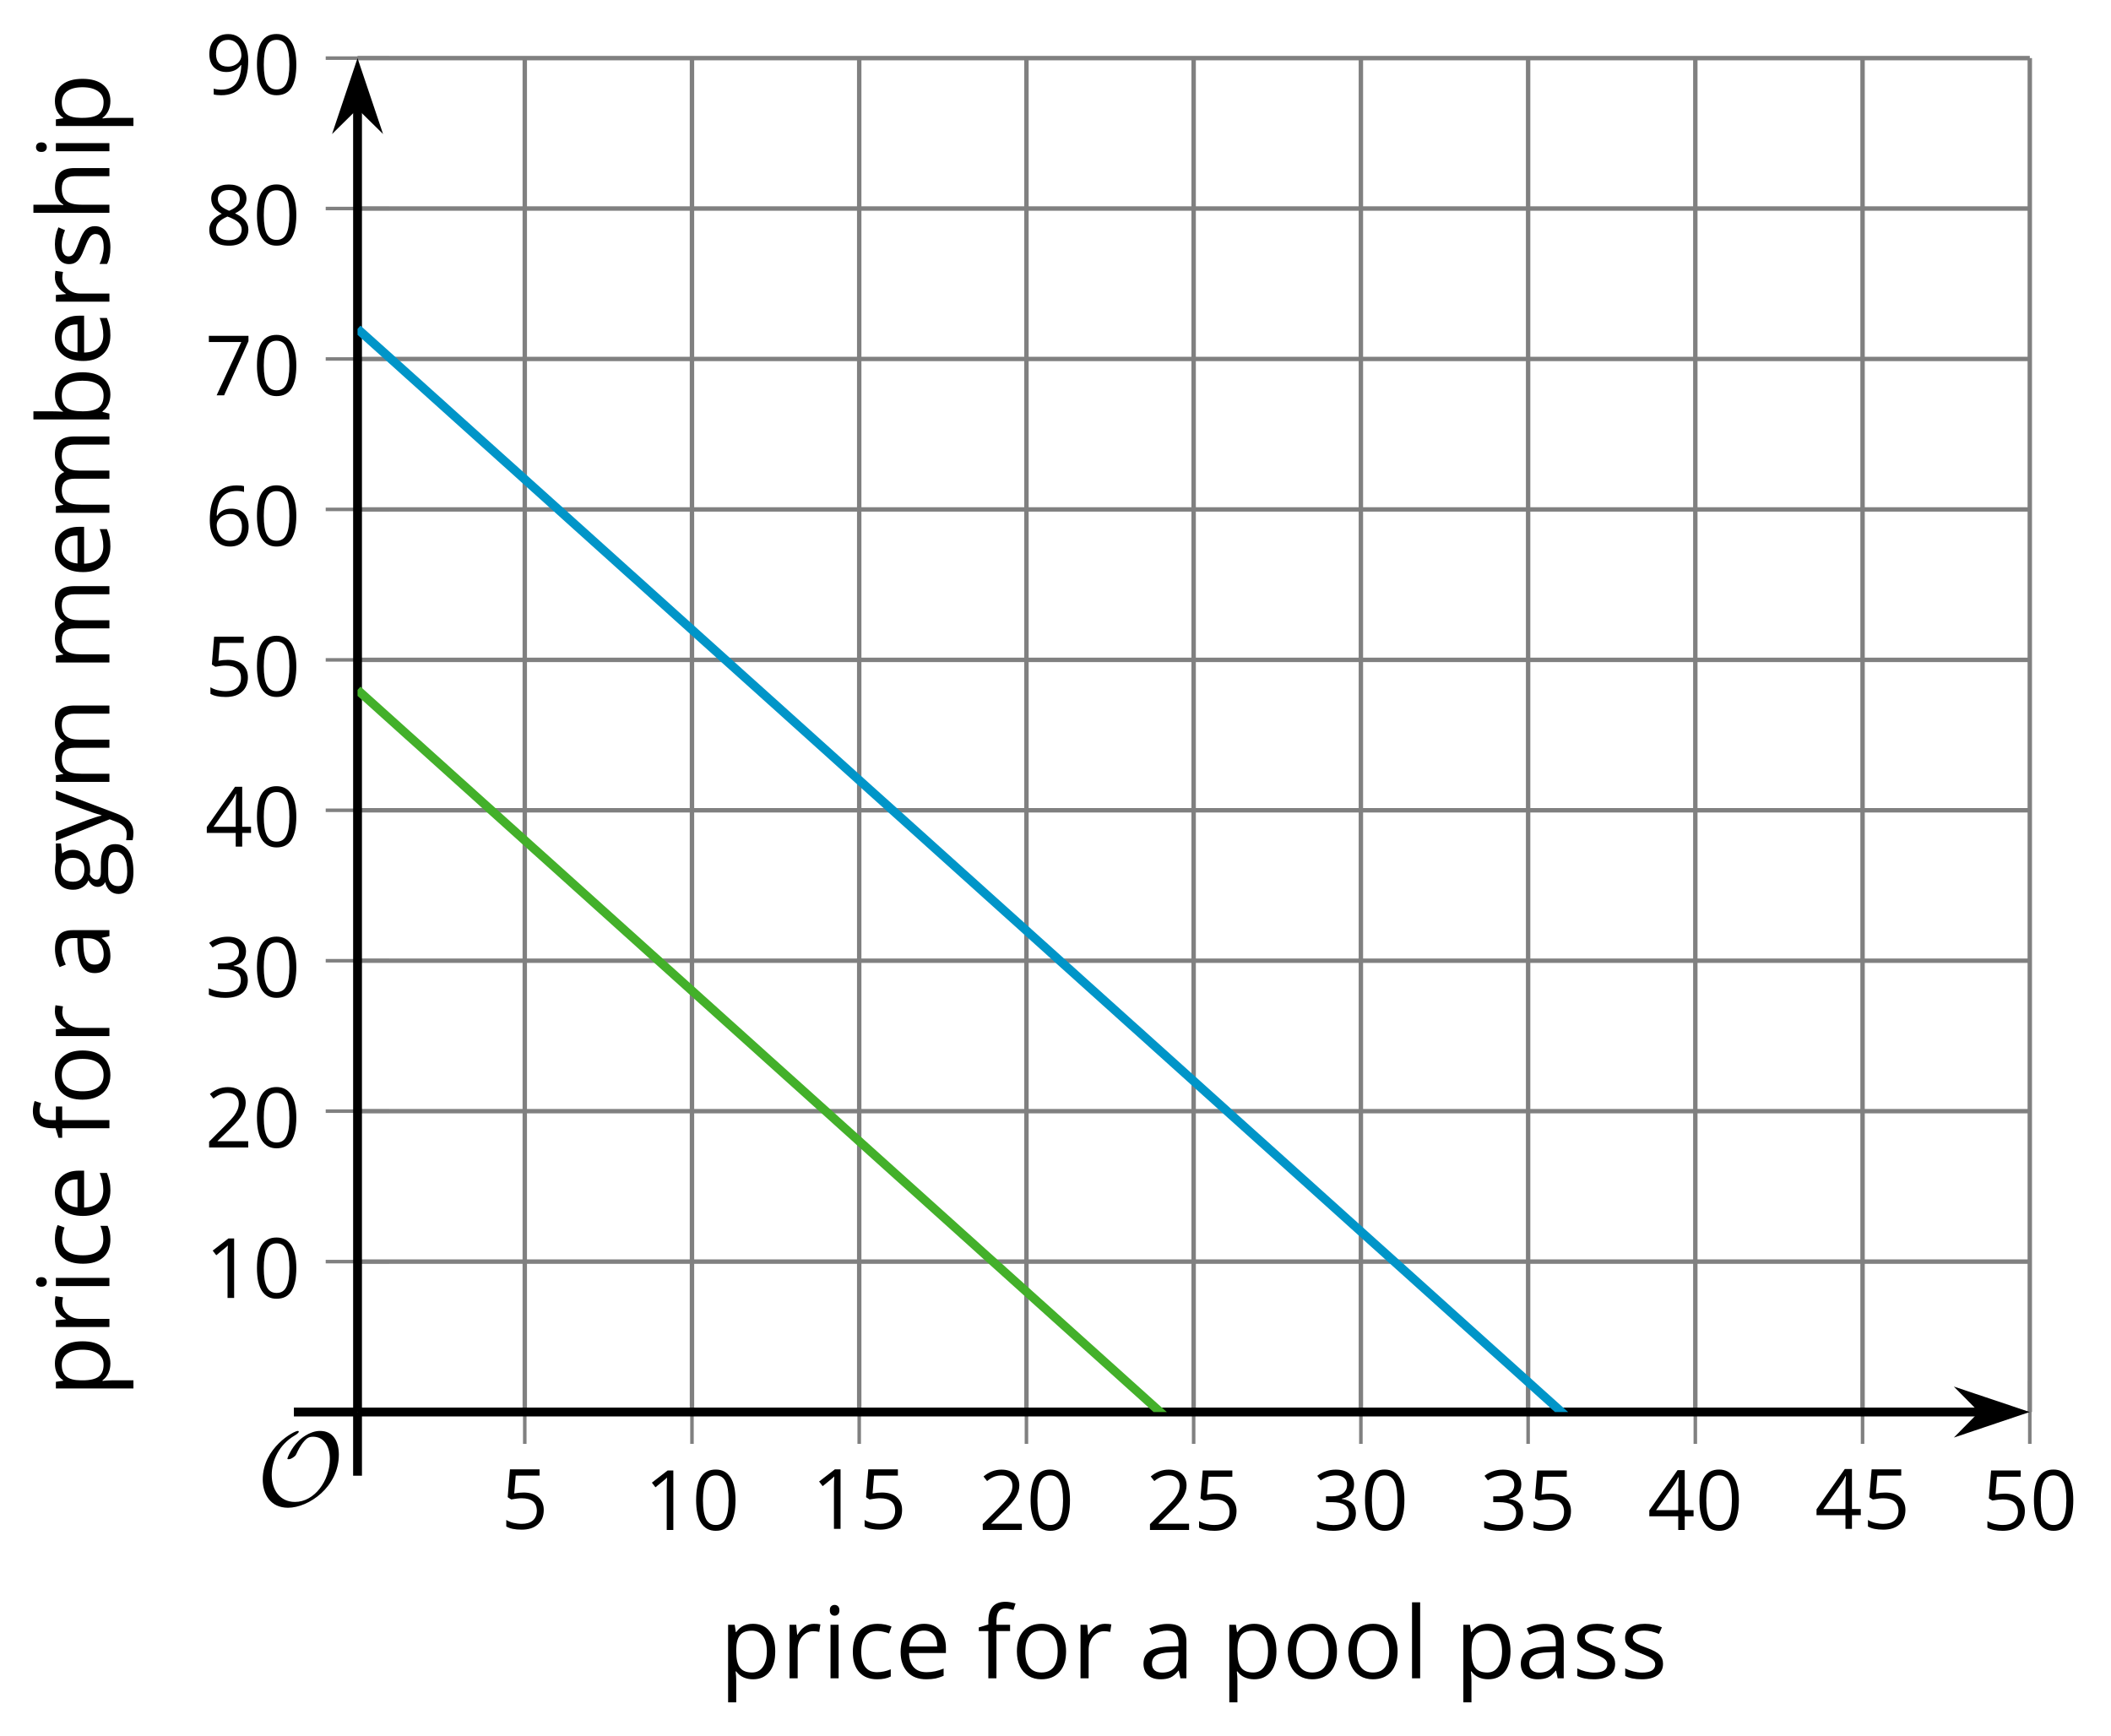 <?xml version='1.0' encoding='UTF-8'?>
<!-- This file was generated by dvisvgm 2.1.3 -->
<svg height='196.396pt' version='1.1' viewBox='-72 -72 238.799 196.396' width='238.799pt' xmlns='http://www.w3.org/2000/svg' xmlns:xlink='http://www.w3.org/1999/xlink'>
<defs>
<clipPath id='clip1'>
<path d='M-31.555 87.738H157.613V-65.426H-31.555Z'/>
</clipPath>
<path d='M9.289 -5.762C9.289 -7.281 8.62 -8.428 7.161 -8.428C5.918 -8.428 4.866 -7.424 4.782 -7.352C3.826 -6.408 3.467 -5.332 3.467 -5.308C3.467 -5.236 3.527 -5.224 3.587 -5.224C3.814 -5.224 4.005 -5.344 4.184 -5.475C4.399 -5.631 4.411 -5.667 4.543 -5.942C4.651 -6.181 4.926 -6.767 5.368 -7.269C5.655 -7.592 5.894 -7.771 6.372 -7.771C7.532 -7.771 8.273 -6.814 8.273 -5.248C8.273 -2.809 6.539 -0.395 4.328 -0.395C2.63 -0.395 1.698 -1.745 1.698 -3.455C1.698 -5.081 2.534 -6.874 4.28 -7.902C4.399 -7.974 4.758 -8.189 4.758 -8.345C4.758 -8.428 4.663 -8.428 4.639 -8.428C4.22 -8.428 0.681 -6.528 0.681 -2.941C0.681 -1.267 1.554 0.263 3.539 0.263C5.87 0.263 9.289 -2.08 9.289 -5.762Z' id='g0-79'/>
<use id='g7-65' transform='scale(1.2)' xlink:href='#g5-65'/>
<use id='g7-66' transform='scale(1.2)' xlink:href='#g5-66'/>
<use id='g7-67' transform='scale(1.2)' xlink:href='#g5-67'/>
<use id='g7-69' transform='scale(1.2)' xlink:href='#g5-69'/>
<use id='g7-70' transform='scale(1.2)' xlink:href='#g5-70'/>
<use id='g7-71' transform='scale(1.2)' xlink:href='#g5-71'/>
<use id='g7-72' transform='scale(1.2)' xlink:href='#g5-72'/>
<use id='g7-73' transform='scale(1.2)' xlink:href='#g5-73'/>
<use id='g7-76' transform='scale(1.2)' xlink:href='#g5-76'/>
<use id='g7-77' transform='scale(1.2)' xlink:href='#g5-77'/>
<use id='g7-79' transform='scale(1.2)' xlink:href='#g5-79'/>
<use id='g7-80' transform='scale(1.2)' xlink:href='#g5-80'/>
<use id='g7-82' transform='scale(1.2)' xlink:href='#g5-82'/>
<use id='g7-83' transform='scale(1.2)' xlink:href='#g5-83'/>
<use id='g7-89' transform='scale(1.2)' xlink:href='#g5-89'/>
<path d='M4.922 -3.375C4.922 -4.498 4.733 -5.355 4.355 -5.948C3.973 -6.542 3.421 -6.837 2.689 -6.837C1.938 -6.837 1.381 -6.552 1.018 -5.985S0.47 -4.549 0.47 -3.375C0.47 -2.238 0.658 -1.377 1.036 -0.792C1.413 -0.203 1.966 0.092 2.689 0.092C3.444 0.092 4.006 -0.193 4.374 -0.769C4.738 -1.344 4.922 -2.21 4.922 -3.375ZM1.243 -3.375C1.243 -4.355 1.358 -5.064 1.588 -5.506C1.819 -5.953 2.187 -6.174 2.689 -6.174C3.2 -6.174 3.568 -5.948 3.794 -5.497C4.024 -5.051 4.139 -4.342 4.139 -3.375S4.024 -1.699 3.794 -1.243C3.568 -0.792 3.2 -0.566 2.689 -0.566C2.187 -0.566 1.819 -0.792 1.588 -1.234C1.358 -1.685 1.243 -2.394 1.243 -3.375Z' id='g5-16'/>
<path d='M3.292 0V-6.731H2.647L0.866 -5.355L1.271 -4.83C1.92 -5.359 2.288 -5.658 2.366 -5.727S2.518 -5.866 2.583 -5.93C2.56 -5.576 2.546 -5.198 2.546 -4.797V0H3.292Z' id='g5-17'/>
<path d='M4.885 0V-0.709H1.423V-0.746L2.896 -2.187C3.554 -2.827 4.001 -3.352 4.24 -3.771S4.599 -4.609 4.599 -5.037C4.599 -5.585 4.42 -6.018 4.061 -6.344C3.702 -6.667 3.204 -6.828 2.574 -6.828C1.842 -6.828 1.169 -6.57 0.548 -6.054L0.953 -5.534C1.262 -5.778 1.538 -5.944 1.786 -6.036C2.04 -6.128 2.302 -6.174 2.583 -6.174C2.97 -6.174 3.273 -6.068 3.49 -5.856C3.706 -5.649 3.817 -5.364 3.817 -5.005C3.817 -4.751 3.775 -4.512 3.688 -4.291S3.471 -3.844 3.301 -3.61S2.772 -2.988 2.233 -2.44L0.46 -0.658V0H4.885Z' id='g5-18'/>
<path d='M4.632 -5.147C4.632 -5.668 4.452 -6.077 4.088 -6.381C3.725 -6.676 3.218 -6.828 2.564 -6.828C2.164 -6.828 1.786 -6.768 1.427 -6.639C1.064 -6.519 0.746 -6.344 0.47 -6.128L0.856 -5.612C1.192 -5.829 1.487 -5.976 1.75 -6.054S2.288 -6.174 2.583 -6.174C2.97 -6.174 3.278 -6.082 3.499 -5.893C3.729 -5.704 3.84 -5.447 3.84 -5.12C3.84 -4.71 3.688 -4.388 3.379 -4.153C3.071 -3.923 2.657 -3.808 2.132 -3.808H1.459V-3.149H2.122C3.407 -3.149 4.047 -2.739 4.047 -1.925C4.047 -1.013 3.467 -0.557 2.302 -0.557C2.007 -0.557 1.694 -0.594 1.363 -0.672C1.036 -0.746 0.723 -0.856 0.433 -0.999V-0.272C0.714 -0.138 0.999 -0.041 1.298 0.009C1.593 0.064 1.92 0.092 2.274 0.092C3.094 0.092 3.725 -0.083 4.171 -0.424C4.618 -0.769 4.839 -1.266 4.839 -1.906C4.839 -2.353 4.71 -2.716 4.448 -2.993S3.785 -3.439 3.246 -3.508V-3.545C3.688 -3.637 4.029 -3.821 4.273 -4.093C4.512 -4.365 4.632 -4.719 4.632 -5.147Z' id='g5-19'/>
<path d='M5.203 -1.547V-2.242H4.204V-6.768H3.393L0.198 -2.215V-1.547H3.471V0H4.204V-1.547H5.203ZM3.471 -2.242H0.962L3.066 -5.235C3.195 -5.428 3.333 -5.672 3.481 -5.967H3.518C3.485 -5.414 3.471 -4.917 3.471 -4.48V-2.242Z' id='g5-20'/>
<path d='M2.564 -4.111C2.215 -4.111 1.865 -4.075 1.51 -4.006L1.68 -6.027H4.374V-6.731H1.027L0.773 -3.582L1.169 -3.329C1.657 -3.416 2.049 -3.462 2.339 -3.462C3.49 -3.462 4.065 -2.993 4.065 -2.053C4.065 -1.57 3.913 -1.202 3.619 -0.948C3.315 -0.695 2.896 -0.566 2.357 -0.566C2.049 -0.566 1.731 -0.608 1.413 -0.681C1.096 -0.764 0.829 -0.87 0.612 -1.008V-0.272C1.013 -0.028 1.588 0.092 2.348 0.092C3.126 0.092 3.739 -0.106 4.18 -0.502C4.627 -0.898 4.848 -1.446 4.848 -2.141C4.848 -2.753 4.646 -3.232 4.236 -3.582C3.831 -3.936 3.273 -4.111 2.564 -4.111Z' id='g5-21'/>
<path d='M0.539 -2.878C0.539 -1.943 0.741 -1.215 1.151 -0.691C1.561 -0.17 2.113 0.092 2.808 0.092C3.458 0.092 3.978 -0.11 4.355 -0.506C4.742 -0.912 4.931 -1.459 4.931 -2.159C4.931 -2.785 4.756 -3.283 4.411 -3.646C4.061 -4.01 3.582 -4.194 2.979 -4.194C2.247 -4.194 1.713 -3.932 1.377 -3.402H1.321C1.358 -4.365 1.565 -5.074 1.948 -5.525C2.33 -5.971 2.878 -6.197 3.6 -6.197C3.904 -6.197 4.176 -6.16 4.411 -6.082V-6.74C4.213 -6.8 3.936 -6.828 3.591 -6.828C2.583 -6.828 1.823 -6.501 1.308 -5.847C0.797 -5.189 0.539 -4.199 0.539 -2.878ZM2.799 -0.557C2.509 -0.557 2.251 -0.635 2.026 -0.797C1.805 -0.958 1.63 -1.174 1.506 -1.446S1.321 -2.012 1.321 -2.33C1.321 -2.546 1.39 -2.753 1.529 -2.951C1.662 -3.149 1.846 -3.306 2.076 -3.421S2.56 -3.591 2.836 -3.591C3.283 -3.591 3.614 -3.462 3.84 -3.209S4.176 -2.606 4.176 -2.159C4.176 -1.639 4.056 -1.243 3.812 -0.967C3.573 -0.695 3.237 -0.557 2.799 -0.557Z' id='g5-22'/>
<path d='M1.312 0H2.159L4.913 -6.119V-6.731H0.433V-6.027H4.102L1.312 0Z' id='g5-23'/>
<path d='M2.689 -6.828C2.086 -6.828 1.602 -6.685 1.243 -6.39C0.879 -6.105 0.7 -5.714 0.7 -5.226C0.7 -4.88 0.792 -4.572 0.976 -4.291C1.16 -4.015 1.464 -3.757 1.888 -3.518C0.948 -3.089 0.479 -2.486 0.479 -1.717C0.479 -1.142 0.672 -0.695 1.059 -0.378C1.446 -0.064 1.998 0.092 2.716 0.092C3.393 0.092 3.927 -0.074 4.319 -0.405C4.71 -0.741 4.903 -1.188 4.903 -1.745C4.903 -2.122 4.788 -2.454 4.558 -2.744C4.328 -3.029 3.941 -3.301 3.393 -3.564C3.844 -3.789 4.171 -4.038 4.378 -4.309S4.687 -4.885 4.687 -5.216C4.687 -5.718 4.507 -6.114 4.148 -6.4S3.301 -6.828 2.689 -6.828ZM1.234 -1.699C1.234 -2.03 1.335 -2.316 1.542 -2.551C1.75 -2.79 2.081 -3.006 2.537 -3.204C3.131 -2.988 3.55 -2.762 3.789 -2.532C4.029 -2.297 4.148 -2.035 4.148 -1.736C4.148 -1.363 4.019 -1.068 3.766 -0.852S3.154 -0.529 2.698 -0.529C2.233 -0.529 1.874 -0.631 1.621 -0.838C1.363 -1.045 1.234 -1.331 1.234 -1.699ZM2.68 -6.206C3.071 -6.206 3.375 -6.114 3.6 -5.93C3.821 -5.75 3.932 -5.502 3.932 -5.193C3.932 -4.913 3.84 -4.664 3.656 -4.452C3.476 -4.24 3.163 -4.042 2.726 -3.858C2.238 -4.061 1.901 -4.263 1.722 -4.466S1.45 -4.913 1.45 -5.193C1.45 -5.502 1.561 -5.746 1.777 -5.93S2.297 -6.206 2.68 -6.206Z' id='g5-24'/>
<path d='M4.885 -3.858C4.885 -4.471 4.793 -5 4.609 -5.451C4.425 -5.898 4.162 -6.243 3.821 -6.473C3.476 -6.713 3.076 -6.828 2.62 -6.828C1.98 -6.828 1.469 -6.625 1.077 -6.22C0.681 -5.815 0.488 -5.262 0.488 -4.563C0.488 -3.923 0.663 -3.425 1.013 -3.071S1.837 -2.537 2.431 -2.537C2.781 -2.537 3.094 -2.606 3.375 -2.735C3.656 -2.873 3.877 -3.066 4.047 -3.32H4.102C4.07 -2.376 3.863 -1.68 3.49 -1.225C3.112 -0.764 2.555 -0.539 1.819 -0.539C1.506 -0.539 1.225 -0.58 0.981 -0.658V0C1.188 0.06 1.473 0.092 1.828 0.092C3.867 0.092 4.885 -1.225 4.885 -3.858ZM2.62 -6.174C2.91 -6.174 3.168 -6.096 3.398 -5.939C3.619 -5.783 3.798 -5.566 3.923 -5.295S4.111 -4.724 4.111 -4.401C4.111 -4.185 4.042 -3.983 3.909 -3.785S3.591 -3.435 3.352 -3.32C3.122 -3.204 2.864 -3.149 2.583 -3.149C2.132 -3.149 1.796 -3.278 1.575 -3.527C1.354 -3.785 1.243 -4.13 1.243 -4.572C1.243 -5.074 1.363 -5.47 1.602 -5.75S2.182 -6.174 2.62 -6.174Z' id='g5-25'/>
<path d='M3.913 0H4.48V-3.444C4.48 -4.033 4.337 -4.461 4.042 -4.728C3.757 -4.995 3.31 -5.129 2.707 -5.129C2.408 -5.129 2.113 -5.092 1.814 -5.014C1.519 -4.936 1.248 -4.83 0.999 -4.696L1.234 -4.111C1.763 -4.369 2.242 -4.498 2.661 -4.498C3.034 -4.498 3.306 -4.401 3.481 -4.217C3.646 -4.024 3.734 -3.734 3.734 -3.338V-3.025L2.878 -2.997C1.248 -2.947 0.433 -2.413 0.433 -1.395C0.433 -0.921 0.576 -0.552 0.856 -0.295C1.142 -0.037 1.533 0.092 2.035 0.092C2.408 0.092 2.721 0.037 2.974 -0.074C3.223 -0.189 3.471 -0.401 3.725 -0.718H3.762L3.913 0ZM2.187 -0.539C1.888 -0.539 1.653 -0.612 1.483 -0.755C1.317 -0.898 1.234 -1.11 1.234 -1.386C1.234 -1.74 1.367 -1.998 1.639 -2.164C1.906 -2.334 2.343 -2.426 2.951 -2.449L3.715 -2.482V-2.026C3.715 -1.556 3.582 -1.192 3.306 -0.93C3.039 -0.668 2.661 -0.539 2.187 -0.539Z' id='g5-65'/>
<path d='M3.158 -5.129C2.459 -5.129 1.929 -4.876 1.575 -4.374H1.538C1.561 -4.682 1.575 -5.032 1.575 -5.424V-7.164H0.81V0H1.358L1.519 -0.649H1.575C1.759 -0.396 1.989 -0.212 2.256 -0.092C2.532 0.032 2.832 0.092 3.158 0.092C3.817 0.092 4.328 -0.138 4.696 -0.599C5.069 -1.054 5.253 -1.699 5.253 -2.528S5.069 -3.996 4.705 -4.448C4.337 -4.903 3.821 -5.129 3.158 -5.129ZM3.048 -4.489C3.531 -4.489 3.886 -4.328 4.116 -4.006S4.461 -3.195 4.461 -2.537C4.461 -1.897 4.346 -1.404 4.116 -1.059C3.886 -0.718 3.536 -0.548 3.066 -0.548C2.546 -0.548 2.164 -0.7 1.929 -1.004C1.694 -1.312 1.575 -1.819 1.575 -2.528S1.69 -3.739 1.92 -4.042C2.15 -4.337 2.528 -4.489 3.048 -4.489Z' id='g5-66'/>
<path d='M2.827 0.092C3.338 0.092 3.766 0.005 4.102 -0.17V-0.847C3.66 -0.668 3.227 -0.576 2.808 -0.576C2.316 -0.576 1.948 -0.741 1.694 -1.073C1.446 -1.404 1.321 -1.878 1.321 -2.5C1.321 -3.808 1.832 -4.461 2.859 -4.461C3.011 -4.461 3.191 -4.438 3.389 -4.392C3.587 -4.351 3.771 -4.296 3.941 -4.227L4.176 -4.876C4.038 -4.945 3.849 -5.009 3.605 -5.06S3.122 -5.138 2.878 -5.138C2.127 -5.138 1.547 -4.908 1.142 -4.448C0.732 -3.987 0.529 -3.333 0.529 -2.491C0.529 -1.667 0.727 -1.031 1.133 -0.58C1.529 -0.134 2.095 0.092 2.827 0.092Z' id='g5-67'/>
<path d='M2.942 0.092C3.283 0.092 3.573 0.064 3.812 0.018C4.056 -0.037 4.309 -0.12 4.581 -0.235V-0.916C4.052 -0.691 3.513 -0.576 2.97 -0.576C2.454 -0.576 2.053 -0.727 1.768 -1.036C1.487 -1.344 1.335 -1.791 1.321 -2.385H4.797V-2.868C4.797 -3.55 4.613 -4.098 4.245 -4.512C3.877 -4.931 3.375 -5.138 2.744 -5.138C2.067 -5.138 1.533 -4.899 1.133 -4.42C0.727 -3.941 0.529 -3.297 0.529 -2.482C0.529 -1.676 0.746 -1.045 1.179 -0.589C1.607 -0.134 2.196 0.092 2.942 0.092ZM2.735 -4.498C3.135 -4.498 3.439 -4.369 3.656 -4.116C3.872 -3.858 3.978 -3.49 3.978 -3.006H1.34C1.381 -3.471 1.524 -3.84 1.768 -4.102C2.007 -4.365 2.33 -4.498 2.735 -4.498Z' id='g5-69'/>
<path d='M3.085 -4.452V-5.046H1.8V-5.373C1.8 -5.797 1.869 -6.105 2.007 -6.298C2.145 -6.487 2.357 -6.584 2.647 -6.584C2.855 -6.584 3.108 -6.538 3.402 -6.441L3.6 -7.053C3.241 -7.159 2.928 -7.215 2.661 -7.215C1.579 -7.215 1.036 -6.593 1.036 -5.355V-5.074L0.134 -4.797V-4.452H1.036V0H1.8V-4.452H3.085Z' id='g5-70'/>
<path d='M4.94 -5.046H3.195C2.983 -5.106 2.744 -5.138 2.482 -5.138C1.874 -5.138 1.404 -4.991 1.073 -4.687C0.741 -4.392 0.576 -3.964 0.576 -3.412C0.576 -3.08 0.658 -2.785 0.82 -2.528C0.985 -2.27 1.197 -2.086 1.459 -1.98C1.248 -1.851 1.091 -1.717 0.994 -1.579S0.847 -1.28 0.847 -1.096C0.847 -0.935 0.893 -0.792 0.976 -0.668C1.068 -0.543 1.174 -0.456 1.303 -0.396C0.948 -0.318 0.672 -0.166 0.474 0.06S0.18 0.548 0.18 0.856C0.18 1.303 0.359 1.653 0.718 1.897C1.073 2.141 1.584 2.265 2.242 2.265C3.103 2.265 3.757 2.118 4.204 1.823C4.65 1.533 4.876 1.105 4.876 0.548C4.876 0.11 4.728 -0.226 4.438 -0.456C4.144 -0.686 3.725 -0.801 3.177 -0.801H2.284C2.007 -0.801 1.814 -0.833 1.699 -0.902C1.584 -0.967 1.529 -1.068 1.529 -1.206C1.529 -1.469 1.69 -1.685 2.017 -1.855C2.15 -1.832 2.288 -1.819 2.44 -1.819C3.029 -1.819 3.494 -1.966 3.831 -2.261S4.337 -2.951 4.337 -3.444C4.337 -3.66 4.305 -3.858 4.236 -4.033C4.167 -4.204 4.093 -4.346 4.006 -4.452L4.94 -4.563V-5.046ZM0.916 0.847C0.916 0.539 1.013 0.299 1.206 0.134S1.671 -0.115 2.017 -0.115H2.933C3.398 -0.115 3.715 -0.064 3.886 0.046C4.056 0.147 4.139 0.341 4.139 0.612C4.139 0.939 3.987 1.202 3.674 1.39C3.37 1.584 2.891 1.68 2.251 1.68C1.823 1.68 1.492 1.611 1.262 1.469S0.916 1.119 0.916 0.847ZM1.331 -3.43C1.331 -3.812 1.427 -4.098 1.621 -4.291S2.09 -4.581 2.449 -4.581C3.204 -4.581 3.582 -4.204 3.582 -3.444C3.582 -2.721 3.209 -2.357 2.463 -2.357C2.109 -2.357 1.828 -2.449 1.63 -2.629S1.331 -3.076 1.331 -3.43Z' id='g5-71'/>
<path d='M4.263 0H5.028V-3.292C5.028 -3.932 4.871 -4.397 4.567 -4.687C4.254 -4.982 3.794 -5.129 3.177 -5.129C2.822 -5.129 2.505 -5.06 2.228 -4.917C1.948 -4.779 1.736 -4.59 1.584 -4.346H1.538C1.561 -4.517 1.575 -4.733 1.575 -4.995V-7.164H0.81V0H1.575V-2.638C1.575 -3.297 1.694 -3.766 1.943 -4.056C2.182 -4.346 2.574 -4.489 3.103 -4.489C3.504 -4.489 3.794 -4.388 3.983 -4.185S4.263 -3.674 4.263 -3.264V0Z' id='g5-72'/>
<path d='M1.575 0V-5.046H0.81V0H1.575ZM0.746 -6.413C0.746 -6.243 0.787 -6.114 0.875 -6.031C0.962 -5.944 1.068 -5.902 1.197 -5.902C1.321 -5.902 1.427 -5.944 1.515 -6.031C1.602 -6.114 1.648 -6.243 1.648 -6.413S1.602 -6.713 1.515 -6.796S1.321 -6.92 1.197 -6.92C1.068 -6.92 0.962 -6.878 0.875 -6.796C0.787 -6.717 0.746 -6.588 0.746 -6.413Z' id='g5-73'/>
<path d='M1.575 0V-7.164H0.81V0H1.575Z' id='g5-76'/>
<path d='M7.242 0H8.006V-3.292C8.006 -3.936 7.864 -4.406 7.578 -4.696C7.297 -4.991 6.869 -5.138 6.298 -5.138C5.935 -5.138 5.608 -5.06 5.322 -4.908S4.82 -4.544 4.669 -4.282H4.632C4.388 -4.853 3.872 -5.138 3.085 -5.138C2.758 -5.138 2.468 -5.069 2.201 -4.931C1.943 -4.793 1.736 -4.599 1.593 -4.355H1.556L1.432 -5.046H0.81V0H1.575V-2.647C1.575 -3.301 1.685 -3.771 1.906 -4.061C2.132 -4.346 2.482 -4.489 2.96 -4.489C3.324 -4.489 3.596 -4.388 3.766 -4.19C3.936 -3.987 4.024 -3.683 4.024 -3.283V0H4.788V-2.818C4.788 -3.384 4.903 -3.808 5.129 -4.079S5.709 -4.489 6.183 -4.489C6.547 -4.489 6.814 -4.388 6.984 -4.19C7.155 -3.987 7.242 -3.683 7.242 -3.283V0Z' id='g5-77'/>
<path d='M5.166 -2.528C5.166 -3.329 4.959 -3.964 4.54 -4.434C4.125 -4.903 3.564 -5.138 2.859 -5.138C2.127 -5.138 1.556 -4.908 1.146 -4.448C0.737 -3.992 0.529 -3.352 0.529 -2.528C0.529 -1.998 0.626 -1.533 0.815 -1.137S1.275 -0.437 1.625 -0.226S2.376 0.092 2.827 0.092C3.559 0.092 4.13 -0.138 4.544 -0.599C4.959 -1.064 5.166 -1.704 5.166 -2.528ZM1.321 -2.528C1.321 -3.177 1.45 -3.669 1.704 -3.996S2.334 -4.489 2.836 -4.489C3.343 -4.489 3.725 -4.323 3.987 -3.987C4.245 -3.656 4.374 -3.168 4.374 -2.528C4.374 -1.878 4.245 -1.39 3.987 -1.05C3.725 -0.718 3.347 -0.548 2.845 -0.548S1.966 -0.718 1.708 -1.054S1.321 -1.883 1.321 -2.528Z' id='g5-79'/>
<path d='M3.158 0.092C3.817 0.092 4.328 -0.138 4.696 -0.599C5.069 -1.054 5.253 -1.699 5.253 -2.528C5.253 -3.352 5.074 -3.996 4.705 -4.452C4.346 -4.908 3.826 -5.138 3.158 -5.138C2.822 -5.138 2.523 -5.078 2.261 -4.954S1.773 -4.632 1.575 -4.355H1.538L1.432 -5.046H0.81V2.265H1.575V0.189C1.575 -0.074 1.556 -0.355 1.519 -0.649H1.575C1.759 -0.396 1.989 -0.212 2.256 -0.092C2.532 0.032 2.832 0.092 3.158 0.092ZM3.048 -4.489C3.494 -4.489 3.844 -4.319 4.088 -3.987C4.337 -3.646 4.461 -3.168 4.461 -2.537C4.461 -1.915 4.337 -1.432 4.088 -1.077C3.844 -0.723 3.504 -0.548 3.066 -0.548C2.546 -0.548 2.164 -0.7 1.929 -1.004C1.694 -1.312 1.575 -1.819 1.575 -2.528V-2.698C1.579 -3.32 1.699 -3.775 1.929 -4.061S2.532 -4.489 3.048 -4.489Z' id='g5-80'/>
<path d='M3.112 -5.138C2.795 -5.138 2.505 -5.051 2.242 -4.871S1.754 -4.438 1.565 -4.111H1.529L1.441 -5.046H0.81V0H1.575V-2.707C1.575 -3.2 1.722 -3.614 2.007 -3.946C2.302 -4.277 2.647 -4.443 3.057 -4.443C3.218 -4.443 3.402 -4.42 3.61 -4.374L3.715 -5.083C3.536 -5.12 3.338 -5.138 3.112 -5.138Z' id='g5-82'/>
<path d='M4.065 -1.377C4.065 -1.713 3.959 -1.989 3.748 -2.21C3.541 -2.431 3.135 -2.652 2.537 -2.868C2.099 -3.029 1.805 -3.154 1.653 -3.241S1.39 -3.416 1.317 -3.513C1.252 -3.61 1.215 -3.725 1.215 -3.858C1.215 -4.056 1.308 -4.213 1.492 -4.328S1.948 -4.498 2.311 -4.498C2.721 -4.498 3.181 -4.392 3.688 -4.185L3.959 -4.807C3.439 -5.028 2.91 -5.138 2.366 -5.138C1.782 -5.138 1.326 -5.018 0.99 -4.779C0.654 -4.544 0.488 -4.217 0.488 -3.808C0.488 -3.577 0.534 -3.379 0.635 -3.214C0.727 -3.048 0.875 -2.901 1.077 -2.772C1.271 -2.638 1.607 -2.486 2.076 -2.311C2.569 -2.122 2.901 -1.957 3.076 -1.814C3.241 -1.676 3.329 -1.51 3.329 -1.312C3.329 -1.05 3.223 -0.856 3.006 -0.727C2.79 -0.603 2.486 -0.539 2.086 -0.539C1.828 -0.539 1.561 -0.576 1.28 -0.645C1.004 -0.714 0.746 -0.81 0.502 -0.935V-0.226C0.875 -0.014 1.4 0.092 2.067 0.092C2.698 0.092 3.191 -0.037 3.541 -0.29S4.065 -0.907 4.065 -1.377Z' id='g5-83'/>
<path d='M0.009 -5.046L2.044 0.028L1.763 0.746C1.538 1.335 1.165 1.63 0.64 1.63C0.433 1.63 0.244 1.611 0.074 1.575V2.187C0.299 2.238 0.529 2.265 0.764 2.265C1.183 2.265 1.533 2.145 1.823 1.906C2.109 1.671 2.357 1.266 2.574 0.7L4.742 -5.046H3.923C3.218 -3.094 2.799 -1.929 2.67 -1.547C2.546 -1.169 2.463 -0.902 2.422 -0.746H2.385C2.325 -1.036 2.178 -1.51 1.934 -2.169L0.829 -5.046H0.009Z' id='g5-89'/>
</defs>
<g id='page1'>
<path d='M-12.637 87.738V-65.426M6.277 87.738V-65.426M25.195 87.738V-65.426M44.113 87.738V-65.426M63.027 87.738V-65.426M81.945 87.738V-65.426M100.863 87.738V-65.426M119.777 87.738V-65.426M138.695 87.738V-65.426M157.613 87.738V-65.426' fill='none' stroke='#808080' stroke-linejoin='bevel' stroke-miterlimit='10.037' stroke-width='0.5'/>
<path d='M-31.555 70.722H157.613M-31.555 53.703H157.613M-31.555 36.683H157.613M-31.555 19.664H157.613M-31.555 2.648H157.613M-31.555 -14.371H157.613M-31.555 -31.391H157.613M-31.555 -48.411H157.613M-31.555 -65.426H157.613' fill='none' stroke='#808080' stroke-linejoin='bevel' stroke-miterlimit='10.037' stroke-width='0.5'/>
<path d='M-12.637 91.34V84.14M6.277 91.34V84.14M25.195 91.34V84.14M44.113 91.34V84.14M63.027 91.34V84.14M81.945 91.34V84.14M100.863 91.34V84.14M119.777 91.34V84.14M138.695 91.34V84.14M157.613 91.34V84.14' fill='none' stroke='#808080' stroke-linejoin='bevel' stroke-miterlimit='10.037' stroke-width='0.4'/>
<path d='M-35.156 70.722H-27.953M-35.156 53.703H-27.953M-35.156 36.683H-27.953M-35.156 19.664H-27.953M-35.156 2.648H-27.953M-35.156 -14.371H-27.953M-35.156 -31.391H-27.953M-35.156 -48.411H-27.953M-35.156 -65.426H-27.953' fill='none' stroke='#808080' stroke-linejoin='bevel' stroke-miterlimit='10.037' stroke-width='0.4'/>
<path d='M-31.555 87.738H152.317' fill='none' stroke='#000000' stroke-linejoin='bevel' stroke-miterlimit='10.037' stroke-width='1'/>
<path d='M156.035 87.738L150.848 85.996L152.567 87.738L150.848 89.484Z'/>
<path d='M156.035 87.738L150.848 85.996L152.567 87.738L150.848 89.484Z' fill='none' stroke='#000000' stroke-miterlimit='10.037' stroke-width='1'/>
<path d='M-31.555 87.738V-60.133' fill='none' stroke='#000000' stroke-linejoin='bevel' stroke-miterlimit='10.037' stroke-width='1'/>
<path d='M-31.555 -63.852L-33.297 -58.664L-31.555 -60.383L-29.809 -58.664Z'/>
<path d='M-31.555 -63.852L-33.297 -58.664L-31.555 -60.383L-29.809 -58.664Z' fill='none' stroke='#000000' stroke-miterlimit='10.037' stroke-width='1'/>
<g transform='matrix(1 0 0 1 -24.233 -38.625)'>
<use x='8.893' xlink:href='#g5-21' y='139.58'/>
</g>
<g transform='matrix(1 0 0 1 -8.018 -38.497)'>
<use x='8.893' xlink:href='#g5-17' y='139.58'/>
<use x='14.297' xlink:href='#g5-16' y='139.58'/>
</g>
<g transform='matrix(1 0 0 1 10.899 -38.625)'>
<use x='8.893' xlink:href='#g5-17' y='139.58'/>
<use x='14.297' xlink:href='#g5-21' y='139.58'/>
</g>
<g transform='matrix(1 0 0 1 29.815 -38.497)'>
<use x='8.893' xlink:href='#g5-18' y='139.58'/>
<use x='14.297' xlink:href='#g5-16' y='139.58'/>
</g>
<g transform='matrix(1 0 0 1 48.732 -38.497)'>
<use x='8.893' xlink:href='#g5-18' y='139.58'/>
<use x='14.297' xlink:href='#g5-21' y='139.58'/>
</g>
<g transform='matrix(1 0 0 1 67.648 -38.497)'>
<use x='8.893' xlink:href='#g5-19' y='139.58'/>
<use x='14.297' xlink:href='#g5-16' y='139.58'/>
</g>
<g transform='matrix(1 0 0 1 86.565 -38.497)'>
<use x='8.893' xlink:href='#g5-19' y='139.58'/>
<use x='14.297' xlink:href='#g5-21' y='139.58'/>
</g>
<g transform='matrix(1 0 0 1 105.481 -38.497)'>
<use x='8.893' xlink:href='#g5-20' y='139.58'/>
<use x='14.297' xlink:href='#g5-16' y='139.58'/>
</g>
<g transform='matrix(1 0 0 1 124.398 -38.625)'>
<use x='8.893' xlink:href='#g5-20' y='139.58'/>
<use x='14.297' xlink:href='#g5-21' y='139.58'/>
</g>
<g transform='matrix(1 0 0 1 143.314 -38.497)'>
<use x='8.893' xlink:href='#g5-21' y='139.58'/>
<use x='14.297' xlink:href='#g5-16' y='139.58'/>
</g>
<g transform='matrix(1 0 0 1 -57.699 -64.748)'>
<use x='8.893' xlink:href='#g5-17' y='139.58'/>
<use x='14.297' xlink:href='#g5-16' y='139.58'/>
</g>
<g transform='matrix(1 0 0 1 -57.699 -81.767)'>
<use x='8.893' xlink:href='#g5-18' y='139.58'/>
<use x='14.297' xlink:href='#g5-16' y='139.58'/>
</g>
<g transform='matrix(1 0 0 1 -57.699 -98.786)'>
<use x='8.893' xlink:href='#g5-19' y='139.58'/>
<use x='14.297' xlink:href='#g5-16' y='139.58'/>
</g>
<g transform='matrix(1 0 0 1 -57.699 -115.804)'>
<use x='8.893' xlink:href='#g5-20' y='139.58'/>
<use x='14.297' xlink:href='#g5-16' y='139.58'/>
</g>
<g transform='matrix(1 0 0 1 -57.699 -132.823)'>
<use x='8.893' xlink:href='#g5-21' y='139.58'/>
<use x='14.297' xlink:href='#g5-16' y='139.58'/>
</g>
<g transform='matrix(1 0 0 1 -57.699 -149.842)'>
<use x='8.893' xlink:href='#g5-22' y='139.58'/>
<use x='14.297' xlink:href='#g5-16' y='139.58'/>
</g>
<g transform='matrix(1 0 0 1 -57.699 -166.86)'>
<use x='8.893' xlink:href='#g5-23' y='139.58'/>
<use x='14.297' xlink:href='#g5-16' y='139.58'/>
</g>
<g transform='matrix(1 0 0 1 -57.699 -183.879)'>
<use x='8.893' xlink:href='#g5-24' y='139.58'/>
<use x='14.297' xlink:href='#g5-16' y='139.58'/>
</g>
<g transform='matrix(1 0 0 1 -57.699 -200.897)'>
<use x='8.893' xlink:href='#g5-25' y='139.58'/>
<use x='14.297' xlink:href='#g5-16' y='139.58'/>
</g>
<path clip-path='url(#clip1)' d='M-31.555 6.05L-30.605 6.906L-29.652 7.761L-28.703 8.617L-27.75 9.472L-26.801 10.328L-25.852 11.183L-24.898 12.035L-23.949 12.89L-23 13.746L-22.047 14.601L-21.098 15.457L-20.148 16.312L-19.195 17.168L-18.246 18.023L-17.297 18.879L-16.344 19.734L-15.395 20.589L-14.445 21.445L-13.492 22.3L-12.543 23.156L-11.594 24.011L-10.641 24.863L-9.691 25.718L-8.738 26.574L-7.789 27.429L-6.84 28.285L-5.887 29.14L-4.938 29.996L-3.988 30.851L-3.035 31.707L-2.086 32.562L-1.137 33.418L-0.184 34.273L0.766 35.129L1.715 35.984L2.668 36.839L3.617 37.691L4.566 38.546L5.519 39.402L6.469 40.257L7.418 41.113L8.371 41.968L9.32 42.824L10.27 43.679L11.223 44.535L12.172 45.39L13.125 46.246L14.074 47.101L15.023 47.957L15.977 48.812L16.926 49.668L17.875 50.519L18.828 51.375L19.777 52.23L20.727 53.086L21.68 53.941L22.629 54.796L23.578 55.652L24.531 56.507L25.48 57.363L26.43 58.218L27.383 59.074L28.332 59.929L29.281 60.785L30.234 61.64L31.184 62.492L32.137 63.347L33.086 64.203L34.035 65.058L34.988 65.914L35.938 66.769L36.887 67.625L37.84 68.48L38.789 69.336L39.738 70.191L40.691 71.046L41.641 71.902L42.59 72.757L43.543 73.613L44.492 74.468L45.441 75.32L46.395 76.175L47.344 77.031L48.293 77.886L49.246 78.742L50.195 79.597L51.145 80.453L52.098 81.308L53.047 82.164L54 83.019L54.949 83.875L55.898 84.73L56.852 85.585L57.801 86.441L58.75 87.296L59.703 88.148L60.652 89.004L61.602 89.859L62.555 90.715L63.504 91.57L64.453 92.425L65.406 93.281L66.356 94.136L67.305 94.992L68.258 95.847L69.207 96.703L70.156 97.558L71.109 98.414L72.059 99.269L73.012 100.125L73.961 100.976L74.91 101.832L75.863 102.687L76.813 103.543L77.762 104.398L78.715 105.253L79.664 106.109L80.613 106.964L81.567 107.82L82.516 108.675L83.465 109.531L84.418 110.386L85.367 111.242L86.317 112.097L87.27 112.953L88.219 113.804L89.168 114.66L90.121 115.515L91.07 116.371L92.02 117.226L92.973 118.082L93.922 118.937L94.875 119.793L95.824 120.648L96.774 121.503L97.727 122.359L98.676 123.214L99.625 124.07L100.578 124.925L101.527 125.777L102.477 126.632L103.43 127.488L104.379 128.343L105.328 129.199L106.281 130.054L107.231 130.91L108.18 131.765L109.133 132.621L110.082 133.476L111.031 134.332L111.984 135.187L112.934 136.043L113.887 136.898L114.836 137.753L115.785 138.605L116.738 139.46L117.688 140.316L118.637 141.171L119.59 142.027L120.539 142.882L121.488 143.738L122.442 144.593L123.391 145.449L124.34 146.304L125.293 147.16L126.242 148.015L127.192 148.871L128.145 149.726L129.094 150.582L130.043 151.433L130.996 152.289L131.945 153.144L132.895 154L133.848 154.855L134.797 155.71L135.75 156.566L136.699 157.421L137.649 158.277L138.602 159.132L139.551 159.988L140.5 160.843L141.453 161.699L142.402 162.554L143.352 163.41L144.305 164.261L145.254 165.117L146.203 165.972L147.156 166.828L148.106 167.683L149.055 168.539L150.008 169.394L150.957 170.25L151.906 171.105L152.859 171.961L153.809 172.816L154.762 173.671L155.711 174.527L156.66 175.382L157.613 176.238' fill='none' stroke='#43b02a' stroke-linejoin='bevel' stroke-miterlimit='10.037' stroke-width='1'/>
<path clip-path='url(#clip1)' d='M-31.555 -34.793L-30.605 -33.938L-29.652 -33.082L-28.703 -32.231L-27.75 -31.375L-26.801 -30.52L-25.852 -29.664L-24.898 -28.809L-23.949 -27.954L-23 -27.098L-22.047 -26.243L-21.098 -25.387L-20.148 -24.532L-19.195 -23.676L-18.246 -22.821L-17.297 -21.965L-16.344 -21.11L-15.395 -20.254L-14.445 -19.403L-13.492 -18.547L-12.543 -17.692L-11.594 -16.836L-10.641 -15.981L-9.691 -15.125L-8.738 -14.27L-7.789 -13.414L-6.84 -12.559L-5.887 -11.704L-4.938 -10.848L-3.988 -9.993L-3.035 -9.137L-2.086 -8.282L-1.137 -7.426L-0.184 -6.575L0.766 -5.719L1.715 -4.864L2.668 -4.008L3.617 -3.153L4.566 -2.297L5.519 -1.442L6.469 -0.586L7.418 0.269L8.371 1.125L9.32 1.98L10.27 2.836L11.223 3.691L12.172 4.546L13.125 5.402L14.074 6.254L15.023 7.109L15.977 7.964L16.926 8.82L17.875 9.675L18.828 10.531L19.777 11.386L20.727 12.242L21.68 13.097L22.629 13.953L23.578 14.808L24.531 15.664L25.48 16.519L26.43 17.375L27.383 18.23L28.332 19.082L29.281 19.937L30.234 20.793L31.184 21.648L32.137 22.504L33.086 23.359L34.035 24.214L34.988 25.07L35.938 25.925L36.887 26.781L37.84 27.636L38.789 28.492L39.738 29.347L40.691 30.203L41.641 31.058L42.59 31.91L43.543 32.765L44.492 33.621L45.441 34.476L46.395 35.332L47.344 36.187L48.293 37.043L49.246 37.898L50.195 38.754L51.145 39.609L52.098 40.464L53.047 41.32L54 42.175L54.949 43.031L55.898 43.886L56.852 44.738L57.801 45.593L58.75 46.449L59.703 47.304L60.652 48.16L61.602 49.015L62.555 49.871L63.504 50.726L64.453 51.582L65.406 52.437L66.356 53.293L67.305 54.148L68.258 55.004L69.207 55.859L70.156 56.711L71.109 57.566L72.059 58.421L73.012 59.277L73.961 60.132L74.91 60.988L75.863 61.843L76.813 62.699L77.762 63.554L78.715 64.41L79.664 65.265L80.613 66.121L81.567 66.976L82.516 67.832L83.465 68.687L84.418 69.539L85.367 70.394L86.317 71.25L87.27 72.105L88.219 72.961L89.168 73.816L90.121 74.671L91.07 75.527L92.02 76.382L92.973 77.238L93.922 78.093L94.875 78.949L95.824 79.804L96.774 80.66L97.727 81.515L98.676 82.367L99.625 83.222L100.578 84.078L101.527 84.933L102.477 85.789L103.43 86.644L104.379 87.5L105.328 88.355L106.281 89.21L107.231 90.066L108.18 90.921L109.133 91.777L110.082 92.632L111.031 93.488L111.984 94.343L112.934 95.195L113.887 96.05L114.836 96.906L115.785 97.761L116.738 98.617L117.688 99.472L118.637 100.328L119.59 101.183L120.539 102.039L121.488 102.894L122.442 103.75L123.391 104.605L124.34 105.46L125.293 106.316L126.242 107.171L127.192 108.023L128.145 108.878L129.094 109.734L130.043 110.589L130.996 111.445L131.945 112.3L132.895 113.156L133.848 114.011L134.797 114.867L135.75 115.722L136.699 116.578L137.649 117.433L138.602 118.289L139.551 119.144L140.5 120L141.453 120.851L142.402 121.707L143.352 122.562L144.305 123.418L145.254 124.273L146.203 125.128L147.156 125.984L148.106 126.839L149.055 127.695L150.008 128.55L150.957 129.406L151.906 130.261L152.859 131.117L153.809 131.972L154.762 132.828L155.711 133.679L156.66 134.535L157.613 135.39' fill='none' stroke='#0095c8' stroke-linejoin='bevel' stroke-miterlimit='10.037' stroke-width='1'/>
<g transform='matrix(1 0 0 1 -51.852 -41.276)'>
<use x='8.893' xlink:href='#g0-79' y='139.58'/>
</g>
<path d='M-31.555 94.941V87.738' fill='none' stroke='#000000' stroke-linejoin='bevel' stroke-miterlimit='10.037' stroke-width='1'/>
<path d='M-38.754 87.738H-31.555' fill='none' stroke='#000000' stroke-linejoin='bevel' stroke-miterlimit='10.037' stroke-width='1'/>
<g transform='matrix(1 0 0 1 0.5 -21.718)'>
<use x='8.893' xlink:href='#g7-80' y='139.58'/>
<use x='15.844' xlink:href='#g7-82' y='139.58'/>
<use x='20.477' xlink:href='#g7-73' y='139.58'/>
<use x='23.339' xlink:href='#g7-67' y='139.58'/>
<use x='28.745' xlink:href='#g7-69' y='139.58'/>
<use x='38.059' xlink:href='#g7-70' y='139.58'/>
<use x='41.897' xlink:href='#g7-79' y='139.58'/>
<use x='48.757' xlink:href='#g7-82' y='139.58'/>
<use x='56.333' xlink:href='#g7-65' y='139.58'/>
<use x='65.589' xlink:href='#g7-80' y='139.58'/>
<use x='72.54' xlink:href='#g7-79' y='139.58'/>
<use x='79.399' xlink:href='#g7-79' y='139.58'/>
<use x='86.259' xlink:href='#g7-76' y='139.58'/>
<use x='92.063' xlink:href='#g7-80' y='139.58'/>
<use x='99.014' xlink:href='#g7-65' y='139.58'/>
<use x='105.328' xlink:href='#g7-83' y='139.58'/>
<use x='110.746' xlink:href='#g7-83' y='139.58'/>
</g>
<g transform='matrix(0 -1 1 0 -199.204 94.935)'>
<use x='8.893' xlink:href='#g7-80' y='139.58'/>
<use x='15.844' xlink:href='#g7-82' y='139.58'/>
<use x='20.477' xlink:href='#g7-73' y='139.58'/>
<use x='23.339' xlink:href='#g7-67' y='139.58'/>
<use x='28.745' xlink:href='#g7-69' y='139.58'/>
<use x='38.059' xlink:href='#g7-70' y='139.58'/>
<use x='41.897' xlink:href='#g7-79' y='139.58'/>
<use x='48.757' xlink:href='#g7-82' y='139.58'/>
<use x='56.333' xlink:href='#g7-65' y='139.58'/>
<use x='65.589' xlink:href='#g7-71' y='139.58'/>
<use x='71.801' xlink:href='#g7-89' y='139.58'/>
<use x='77.514' xlink:href='#g7-77' y='139.58'/>
<use x='91.018' xlink:href='#g7-77' y='139.58'/>
<use x='101.58' xlink:href='#g7-69' y='139.58'/>
<use x='107.952' xlink:href='#g7-77' y='139.58'/>
<use x='118.514' xlink:href='#g7-66' y='139.58'/>
<use x='125.465' xlink:href='#g7-69' y='139.58'/>
<use x='131.836' xlink:href='#g7-82' y='139.58'/>
<use x='136.47' xlink:href='#g7-83' y='139.58'/>
<use x='141.888' xlink:href='#g7-72' y='139.58'/>
<use x='148.85' xlink:href='#g7-73' y='139.58'/>
<use x='151.712' xlink:href='#g7-80' y='139.58'/>
</g>
</g>
</svg>